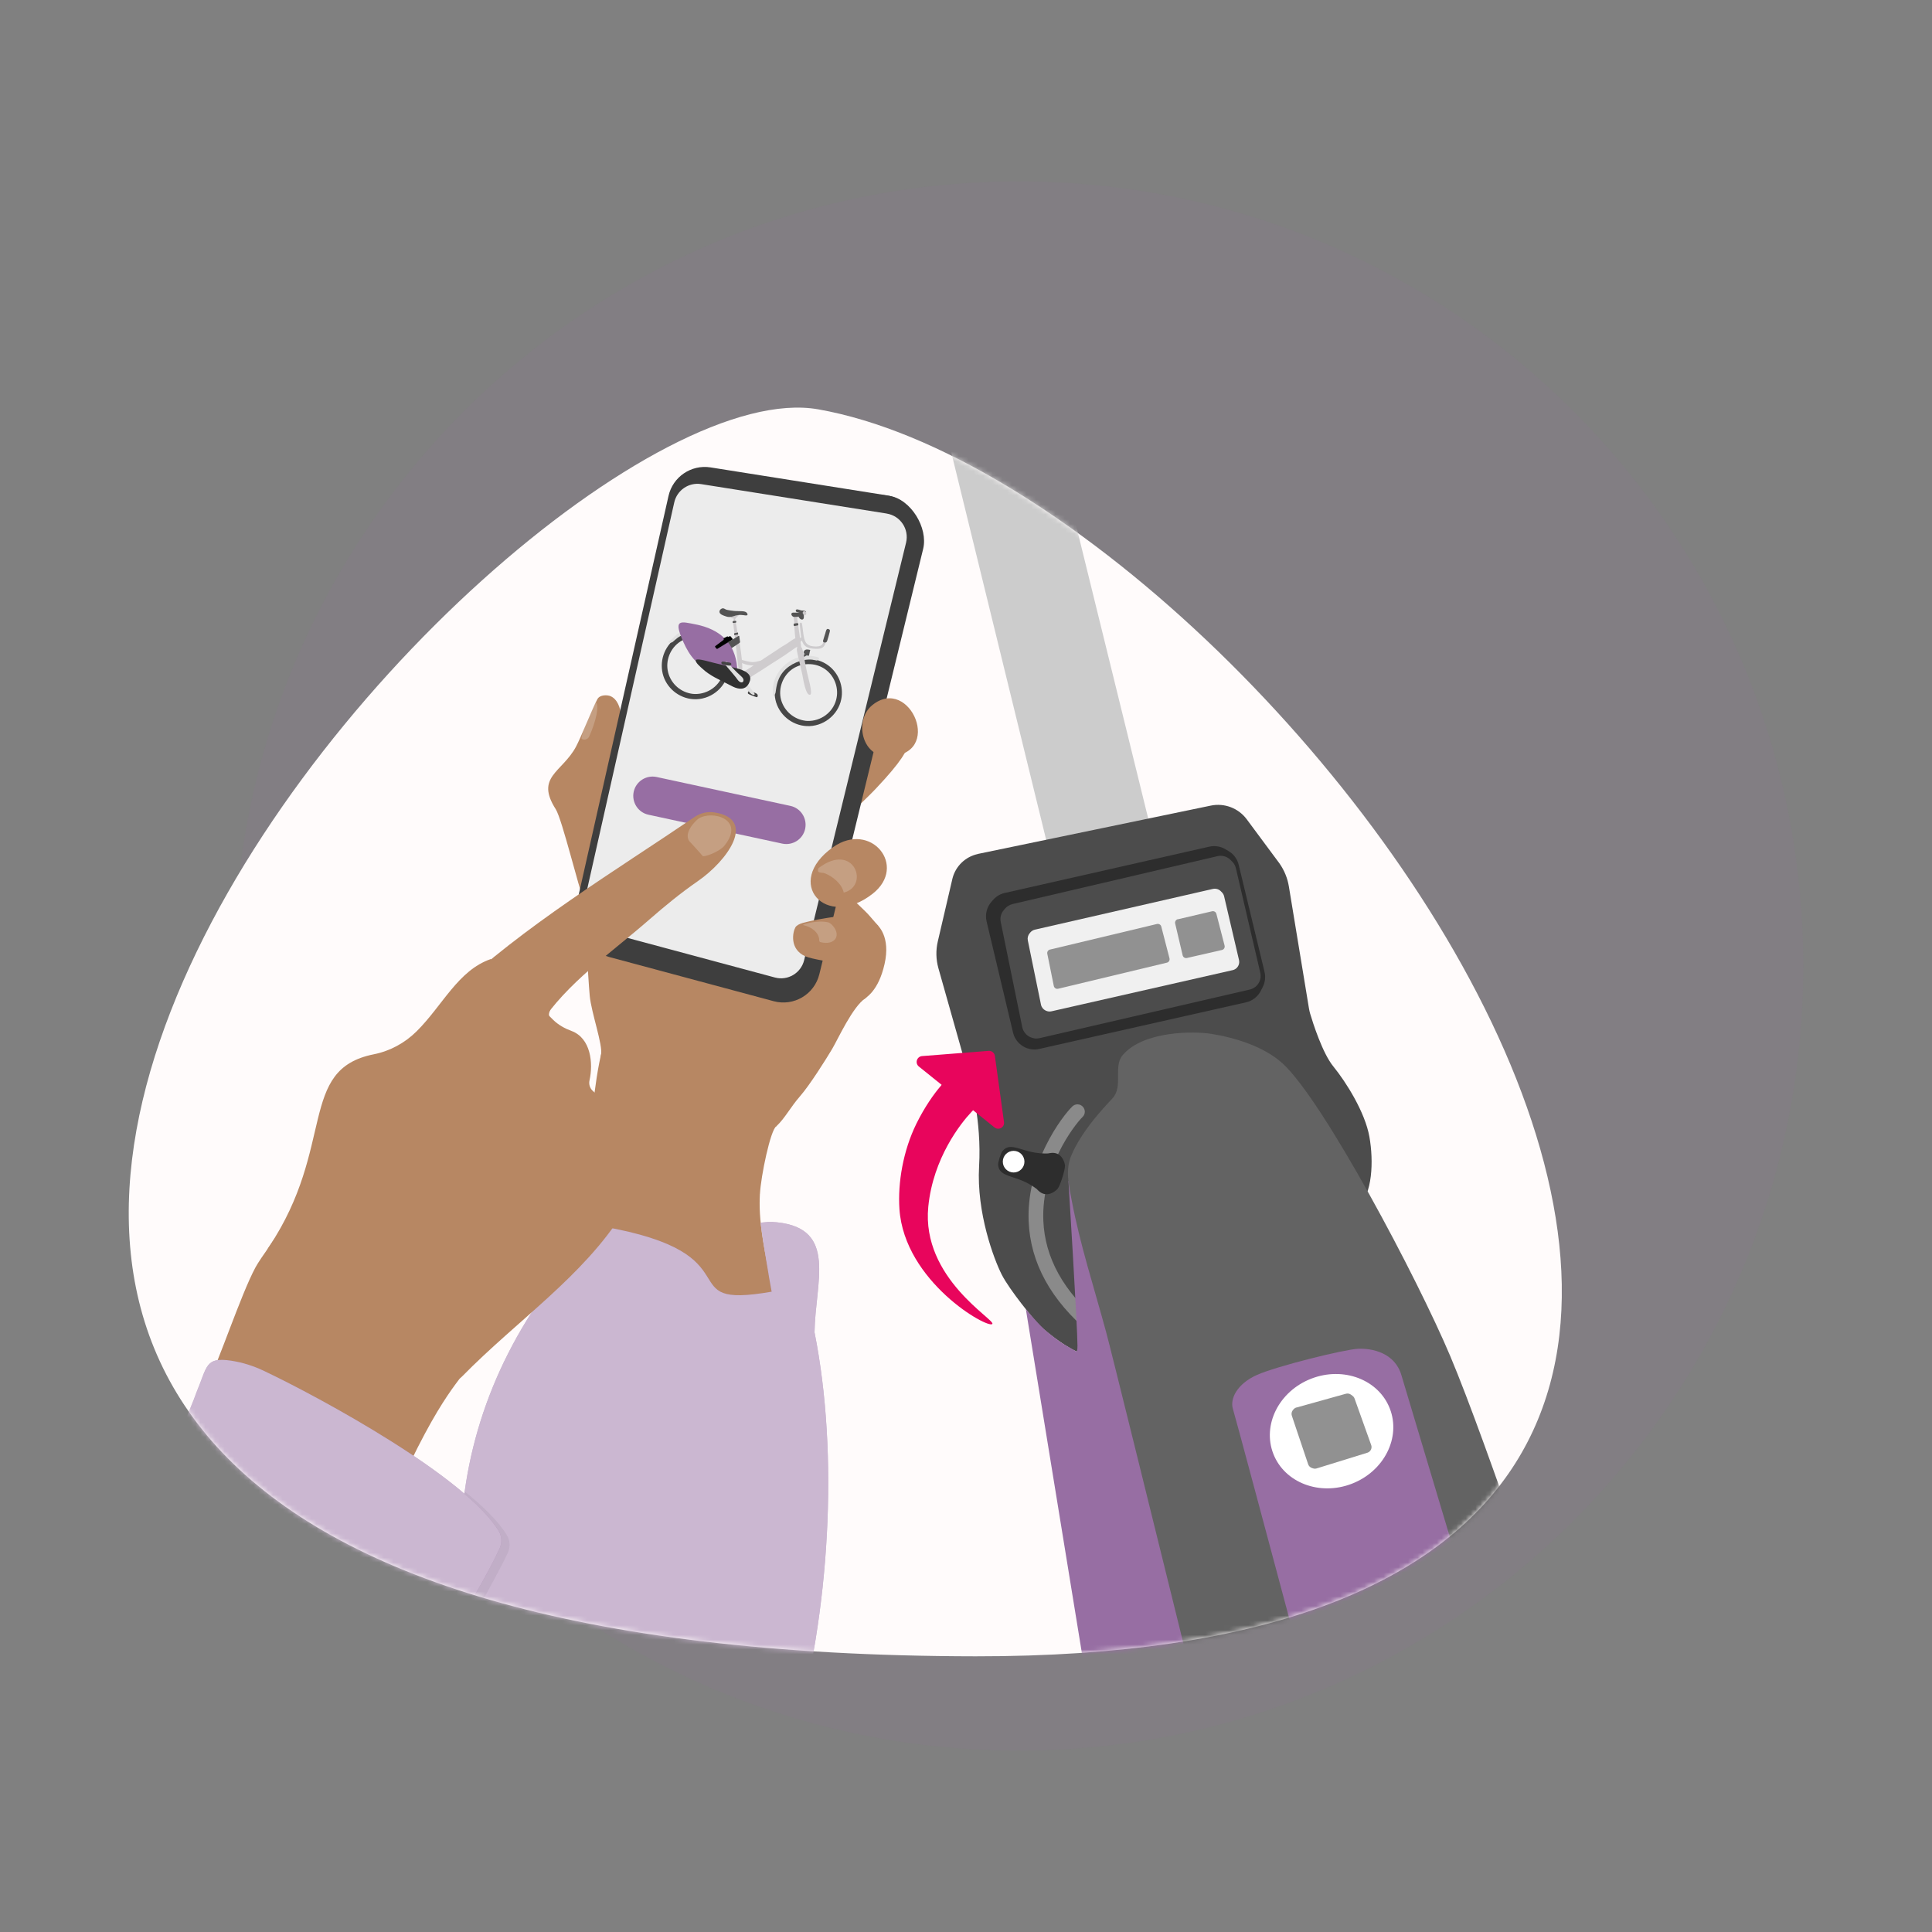 <svg width="400" height="400" viewBox="0 0 400 400" fill="none" xmlns="http://www.w3.org/2000/svg">
<rect x="0" y="0" width="400" height="400" fill="#808080" stroke="none"/>
<g clip-path="url(#clip0_4020_10257)">
<path d="M210.91 362.44C300.623 362.44 373.35 289.713 373.35 200C373.35 110.287 300.623 37.56 210.91 37.56C121.197 37.56 48.47 110.287 48.47 200C48.47 289.713 121.197 362.44 210.91 362.44Z" fill="#976EA3" fill-opacity="0.08"/>
<path d="M169.42 84.75C267.26 102.05 442.89 343.19 202 342.92C-133.79 342.55 104.22 73.22 169.42 84.75Z" fill="#FFFBFB"/>
<mask id="mask0_4020_10257" style="mask-type:luminance" maskUnits="userSpaceOnUse" x="26" y="84" width="298" height="259">
<path d="M169.42 84.75C267.26 102.05 442.89 343.19 202 342.92C-133.79 342.55 104.22 73.22 169.42 84.75Z" fill="white"/>
</mask>
<g mask="url(#mask0_4020_10257)">
<path d="M238.15 178.73L220.57 182.74C219.61 182.96 218.66 182.36 218.44 181.4L192.47 75.37C192.14 73.9 193.34 72.54 194.84 72.69L211.5 74.4C213.27 74.58 214.72 75.87 215.12 77.6L239.48 176.59C239.7 177.55 239.1 178.5 238.14 178.72L238.15 178.73Z" fill="#CCCCCC"/>
<path d="M202.5 176.79L250.69 166.79C253.51 166.21 256.4 167.31 258.12 169.62L264.9 178.76C265.9 180.19 266.57 181.82 266.85 183.55L271.01 208.8C271.07 209.16 271.15 209.51 271.25 209.86C271.81 211.75 273.8 218.03 276.04 220.78C278.7 224.04 282.62 230.28 283.52 235.36C284.42 240.44 284.16 247.24 281.17 249.93C278.18 252.62 226.26 281.34 222.99 279.86C219.72 278.38 215.92 275.15 215.02 274.2C214.12 273.25 209.06 267.16 207.39 263.88C205.8 260.74 202.15 251.1 202.71 241.47C203.27 231.84 200.83 223.62 200.83 223.62L194.29 200.47C193.78 198.66 193.73 196.75 194.16 194.92L197.21 181.83C197.86 179.33 199.85 177.4 202.38 176.83C202.42 176.83 202.46 176.81 202.5 176.8V176.79Z" fill="#4C4C4C"/>
<path d="M208.05 184.87L250.38 175.29C251.49 175.04 252.66 175.21 253.65 175.79L254.32 176.18C255.4 176.8 256.17 177.84 256.46 179.05L261.81 201.22C262.06 202.27 261.93 203.38 261.44 204.35L261.03 205.15C260.42 206.35 259.3 207.22 257.98 207.52L215.16 217.17C214.68 217.28 214.19 217.31 213.7 217.26C211.78 217.06 210.19 215.67 209.74 213.79L204.26 190.76C203.92 189.32 204.3 187.8 205.28 186.69L205.64 186.28C206.27 185.57 207.11 185.08 208.03 184.87H208.05Z" fill="#2D2D2D"/>
<path d="M209.61 187.18L252.06 177.26C253.03 177.03 254.05 177.32 254.76 178.03L255.11 178.38C255.49 178.76 255.76 179.24 255.88 179.77L260.93 201.4C261 201.71 261.02 202.03 260.99 202.35C260.86 203.58 259.97 204.59 258.77 204.87L215.23 214.94C214.6 215.09 213.93 215.02 213.34 214.74L213.25 214.7C212.43 214.31 211.84 213.56 211.65 212.67L207.19 190.88C207.01 190.01 207.24 189.11 207.82 188.43L208.07 188.13C208.47 187.66 209.01 187.33 209.62 187.19L209.61 187.18Z" fill="#4C4C4C"/>
<path d="M214.28 192.47L251.12 184.04C251.71 183.91 252.32 184.08 252.75 184.51L252.97 184.73C253.2 184.96 253.37 185.25 253.44 185.57L256.52 198.75C256.56 198.94 256.58 199.13 256.56 199.33C256.48 200.08 255.94 200.7 255.2 200.86L217.7 209.38C217.32 209.47 216.92 209.42 216.56 209.26L216.49 209.23C215.99 208.99 215.63 208.54 215.52 207.99L212.8 194.71C212.69 194.18 212.83 193.63 213.18 193.22L213.33 193.04C213.58 192.75 213.91 192.55 214.28 192.47Z" fill="#F0F0F0"/>
<path d="M217.38 196.6L239.54 191.3C239.93 191.21 240.33 191.44 240.43 191.83L242.13 198.41C242.23 198.81 241.99 199.22 241.59 199.31L219.08 204.71C218.67 204.81 218.27 204.55 218.18 204.14L216.83 197.46C216.75 197.07 217 196.69 217.38 196.59V196.6Z" fill="#919191"/>
<path d="M243.85 190.33L250.95 188.67C251.34 188.58 251.74 188.81 251.84 189.2L253.54 195.78C253.64 196.18 253.4 196.59 253 196.68L245.75 198.34C245.34 198.44 244.94 198.18 244.85 197.77L243.3 191.18C243.22 190.79 243.47 190.41 243.85 190.31V190.33Z" fill="#919191"/>
<path d="M226.51 276.34C226.22 276.31 225.93 276.2 225.69 276C217.59 269.25 213.31 261.46 212.97 252.84C212.77 247.77 213.99 242.38 216.51 237.25C218.59 233.02 220.95 230.12 222.01 229.08C222.61 228.49 223.58 228.5 224.16 229.1C224.75 229.7 224.74 230.67 224.14 231.25C222.31 233.04 215.58 241.91 216.01 252.7C216.32 260.43 220.23 267.47 227.64 273.64C228.29 274.18 228.37 275.14 227.84 275.78C227.5 276.18 227 276.37 226.51 276.32V276.34Z" fill="#8A8A8A"/>
<path d="M246.58 318.4L271.37 422.87C269.63 422.69 235.37 411.56 235.01 409.86L212.39 271.04C212.39 271.04 213.89 272.95 216.18 275.21C216.56 275.59 219.14 277.6 219.59 277.89C220.36 278.39 222.74 279.75 222.74 279.75C222.74 279.75 223.08 280.21 223.08 278.65C223.08 274.7 221.21 244.49 221.21 244.49L221.44 244.58L224.01 246.52L246.59 318.42L246.58 318.4Z" fill="#976EA3"/>
<path d="M345.03 416.74L263.58 414.6C258.85 396.95 231.36 284.5 229 275.75C226.57 266.75 223.62 257.73 221.89 248.56C221.64 247.25 221.36 245.9 221.21 244.57C221.02 242.85 221.06 241.15 221.69 239.52C222.79 236.67 225.05 233.42 227.26 230.82C229.06 228.7 229.57 228.23 230.33 227.4C232.62 224.9 230.42 220.82 232.44 218.45C236.79 213.34 247.34 213.51 250.67 214.03C255.72 214.82 261.75 216.69 265.58 220.2C274.04 227.97 293.49 264.71 300.27 280.79C304.07 289.81 309.9 306.11 315.5 322.32C316.02 323.83 346.62 416.9 345.03 416.74Z" fill="#636363"/>
<path d="M324.13 398.38L285.48 403.9C281.48 389.88 256.26 294.9 255.26 291.7C254.62 289.64 256.08 286.52 260.25 284.66C264.43 282.81 278.3 279.39 281.17 279.25C284.03 279.12 288.78 280.03 290.15 284.73C290.53 286.02 318.21 378.35 324.13 398.38Z" fill="#976EA3"/>
<path d="M279.915 307.18C286.576 304.59 290.083 297.625 287.749 291.623C285.416 285.621 278.124 282.855 271.463 285.445C264.803 288.036 261.295 295.001 263.629 301.003C265.963 307.004 273.255 309.77 279.915 307.18Z" fill="white"/>
<path d="M220.49 241.41C220.52 242.22 219.51 245.41 219.02 246.06C218.64 246.56 216.68 248.25 214.9 246.43C214.8 246.33 214.71 246.24 214.62 246.15C213.92 245.64 212.92 244.92 211.15 244.25C208.63 243.3 206.78 243.16 206.65 241.12C206.62 240.61 207.21 238.74 207.53 238.34C208.81 236.74 210.41 237.7 213.02 238.37C214.85 238.84 216.08 238.83 216.95 238.81C217.08 238.79 217.21 238.77 217.35 238.74C219.85 238.28 220.49 240.79 220.51 241.42L220.49 241.41Z" fill="#2D2D2D"/>
<path d="M268.43 291.41L278.65 288.56C279.02 288.46 279.42 288.53 279.72 288.76L280.04 289C280.23 289.14 280.37 289.34 280.45 289.56L283.89 299.18C283.94 299.32 283.97 299.47 283.96 299.63C283.95 300.16 283.6 300.61 283.1 300.77L272.6 304.02C272.35 304.1 272.09 304.09 271.84 304.01L271.61 303.93C271.25 303.81 270.96 303.52 270.84 303.16L267.46 293.11C267.33 292.71 267.41 292.27 267.68 291.94L267.8 291.8C267.96 291.61 268.18 291.47 268.42 291.4L268.43 291.41Z" fill="#919191"/>
<path d="M207.87 232.31L205.98 218.62C205.89 217.98 205.32 217.52 204.68 217.57L190.91 218.65C189.81 218.74 189.38 220.12 190.24 220.81L194.95 224.6C194.9 224.66 194.87 224.72 194.82 224.78C193.36 226.46 191.41 229.23 189.71 232.69C187 238.21 185.85 244.83 186.22 250.33C187.25 265.38 204.56 275.18 205.45 274.11C206.16 273.25 190.74 264.66 192.19 249.85C193.19 239.69 198.98 232.5 201.1 230.25C201.15 230.2 201.19 230.15 201.24 230.1C201.33 230.01 201.4 229.93 201.47 229.86L205.9 233.42C206.76 234.11 208.02 233.4 207.87 232.3V232.31Z" fill="#E8055C"/>
<path d="M209.86 242.75C211.097 242.75 212.1 241.747 212.1 240.51C212.1 239.273 211.097 238.27 209.86 238.27C208.623 238.27 207.62 239.273 207.62 240.51C207.62 241.747 208.623 242.75 209.86 242.75Z" fill="white"/>
<path d="M157.34 247.19C157.52 243.58 159.51 233.89 160.76 233.14L143.58 217.85L124.63 217.54C121.5 229.76 120.27 263.85 119.87 276.78L155.63 282.45L161.69 281.85C162.58 281.76 163.23 280.91 163.01 280.04C157.49 257.52 157.08 252.15 157.33 247.19H157.34Z" fill="#B78763"/>
<path d="M128.87 221.05C128.87 221.05 123.69 222.13 124.44 218.36C124.84 216.35 122.44 209.71 122.1 206.21C121.76 202.71 120.9 186.42 120.9 186.42L137.14 168.95L163.83 174.23L179.97 200.8C179.97 200.8 180.34 205.9 179.18 206.67C176.52 208.42 173.51 215.11 172.29 217.17C171.07 219.23 167.66 224.65 165.65 226.95C163.64 229.25 162.54 231.48 160.78 233.14C159.02 234.8 142.87 231.95 142.87 231.95L128.89 221.05H128.87Z" fill="#B78763"/>
<path d="M122.95 192.28C122.56 191.92 121.54 187.83 120.89 186.42C119.91 184.29 116.38 169.61 115.06 167.54C110.77 160.82 116.37 159.93 119.24 154.62C120.28 152.69 122.67 146.57 123.69 144.74C124.21 143.8 125.73 143.86 126.37 144.12C127.88 144.74 128.37 146.62 128.54 147.64C128.97 150.21 130.12 157.95 130.12 157.95L122.96 192.27L122.95 192.28Z" fill="#B78763"/>
<path d="M181.89 191.76C181.89 191.76 180.89 190.62 180.01 189.59C179.13 188.56 175.86 185.57 175.86 185.57L166.88 184.97L167.18 191.69L181.88 191.77L181.89 191.76Z" fill="#B78763"/>
<path d="M172.86 171.47C172.86 171.47 179.25 165.49 181.25 163.37C186.74 157.57 187.94 155.25 187.99 153.89C188.06 152.03 177.31 147.63 177.31 147.63L172.86 171.46V171.47Z" fill="#B78763"/>
<path d="M183.62 102.56L147.11 96.77C143.11 96.14 139.3 98.72 138.41 102.67L119.34 187.35C118.43 191.37 120.86 195.39 124.84 196.46L158.93 205.62C163.09 206.74 167.36 204.21 168.38 200.02L189.87 111.97C190.93 107.61 188.05 103.27 183.61 102.56H183.62Z" fill="#3E3E3E"/>
<path d="M184.15 102.66L148.37 98.44C144.37 97.81 140.56 100.39 139.67 104.34L120.6 189.02C119.69 193.04 122.12 197.06 126.1 198.13L160.19 207.29C164.35 208.41 168.62 205.88 169.64 201.69L191.13 113.64C192.19 109.28 188.58 103.36 184.14 102.66H184.15Z" fill="#3E3E3E"/>
<path opacity="0.9" d="M183.56 106.32L145.17 100.23C142.61 99.82 140.17 101.48 139.6 104.01L120.94 186.88C120.36 189.46 121.92 192.03 124.47 192.72L160.43 202.38C163.1 203.1 165.83 201.48 166.49 198.79L187.59 112.36C188.27 109.56 186.42 106.78 183.58 106.33L183.56 106.32Z" fill="white"/>
<path d="M183.68 156.58C195.7 156.64 188.39 139.65 180.6 145.99C176.8 149.09 178.4 156.58 183.68 156.58Z" fill="#B78763"/>
<path d="M172.47 175.4C162.13 182.71 170.96 192.64 180.66 185.05C188.01 179.3 180.28 169.88 172.47 175.4Z" fill="#B78763"/>
<path d="M175.4 207.33C175.4 207.33 177.21 207.69 178.27 207.19C179.32 206.68 181.89 205.14 183.14 199.58C184.4 194.02 181.96 191.46 180.79 190.83C179.62 190.2 176.5 189.55 175.16 189.56C173.81 189.57 168.81 190.42 167.95 190.66C167.09 190.9 165.18 191.12 164.67 192.01C164.15 192.9 163.36 196.5 166.75 198C168.11 198.6 172.72 199.27 172.72 199.27L177.28 200.22L175.4 207.33Z" fill="#B78763"/>
<path d="M42.94 286.43C45.27 282.03 49.81 268.15 52.88 262.42C54 260.32 57.9 255.29 58.04 254.41C58.18 253.53 94.63 242.56 94.63 242.56C98.41 304.63 102.02 263.63 81.27 310.76L52.25 296.58L42.94 286.43Z" fill="#B78763"/>
<path d="M126.08 403.75C120.84 403.29 113.7 399.67 108.18 396.4C102.66 393.13 99.61 387.76 99.3 381.67C98.57 367.14 87.14 352.87 86.53 349.08C85.05 339.88 94.93 317.96 96.21 308.79C98.92 289.29 108.07 270.32 124.55 253.89C157.39 259.53 138.1 271.19 159.76 267.43C159.25 264.86 157.91 256.57 157.48 253.14C159.02 253.03 158.97 252.89 160.89 253.07C173.46 254.38 168.78 265.49 168.64 275.85C178.76 326.38 161.18 406.88 126.07 403.76L126.08 403.75Z" fill="#976EA3"/>
<path d="M126.08 403.75C120.84 403.29 113.7 399.67 108.18 396.4C102.66 393.13 99.61 387.76 99.3 381.67C98.57 367.14 87.14 352.87 86.53 349.08C85.05 339.88 94.93 317.96 96.21 308.79C98.92 289.29 108.07 270.32 124.55 253.89C157.39 259.53 138.1 271.19 159.76 267.43C159.25 264.86 157.91 256.57 157.48 253.14C159.02 253.03 158.97 252.89 160.89 253.07C173.46 254.38 168.78 265.49 168.64 275.85C178.76 326.38 161.18 406.88 126.07 403.76L126.08 403.75Z" fill="white" fill-opacity="0.5"/>
<path opacity="0.05" d="M105.14 321.5C103.05 326.02 95.11 340.13 91.89 345.45C90.41 336.25 94.94 317.96 96.22 308.78C100.15 311.97 103.29 315.08 104.97 317.88C105.63 318.98 105.68 320.34 105.14 321.5Z" fill="black"/>
<path opacity="0.2" d="M172.1 191.33C174.39 193.51 172.95 195.86 169.84 195.05C169.71 195.02 169.62 194.89 169.62 194.75C169.62 193.04 167.94 191.87 166.35 191.55C166.27 191.53 166.26 191.43 166.34 191.4C167.72 190.92 169.97 190.6 171.42 190.95C171.67 191.01 171.9 191.15 172.09 191.33H172.1Z" fill="white"/>
<path opacity="0.2" d="M174.69 184.8C174.3 182.98 172.42 181.46 170.8 180.82C170.1 180.54 168.97 180.92 169.46 179.74C176.81 174.12 180.15 183.43 174.69 184.8Z" fill="white"/>
<path opacity="0.2" d="M121.99 152.47C123.48 149.17 124.06 146.04 123.39 145.41C122.9 145.8 120.36 151.58 120.4 152.92C120.4 152.95 120.45 152.99 120.53 153.02C121.08 153.29 121.74 153.02 121.99 152.47Z" fill="white"/>
<path d="M55.67 258.18C69.56 237.36 61.61 221.43 77.39 218.28C80.76 217.61 83.85 215.92 86.28 213.5C91.65 208.15 94.84 200.91 101.59 198.57C104.79 200.69 110.61 207.35 114.57 211.19C115.63 212.21 116.92 212.93 118.3 213.44C122.33 214.93 122.85 220.09 122.05 223.69C121.88 224.45 122.11 225.25 122.67 225.8C124.84 227.9 129.47 231.03 127.98 234.54C127.92 234.68 127.87 234.82 127.83 234.97C126.32 241.66 131.21 242.92 129.34 250.32C129.28 250.55 129.18 250.78 129.05 250.98C120.69 264.31 107.16 273.27 95.63 285.02C95.17 285.49 94.54 285.74 93.89 285.71C81.05 285.17 64.39 269.91 55.89 261.05C55.14 260.27 55.05 259.08 55.65 258.18H55.67Z" fill="#B78763"/>
<path d="M54.63 283.82C66.26 289.33 96.48 305.74 103.26 316.99C103.92 318.09 103.97 319.45 103.43 320.61C97.83 332.7 86.58 346.73 87.4 360.17C87.96 362.5 85.15 366.45 83.27 367.29C80.51 368.52 72.08 367.78 71.3 365.64C79.15 350.24 57.15 337.46 46.31 340.56C40.69 339.19 44.4 334.94 41.25 329.99C39.98 326.65 30.5 319.43 28.12 317.92C30 311.49 38.05 295.72 40.68 288.27C42.93 282.91 42.47 280.92 47.81 281.71C50.17 282.06 52.46 282.79 54.62 283.81L54.63 283.82Z" fill="#976EA3"/>
<path d="M54.63 283.82C66.26 289.33 96.48 305.74 103.26 316.99C103.92 318.09 103.97 319.45 103.43 320.61C97.83 332.7 86.58 346.73 87.4 360.17C87.96 362.5 85.15 366.45 83.27 367.29C80.51 368.52 72.08 367.78 71.3 365.64C79.15 350.24 57.15 337.46 46.31 340.56C40.69 339.19 44.4 334.94 41.25 329.99C39.98 326.65 30.5 319.43 28.12 317.92C30 311.49 38.05 295.72 40.68 288.27C42.93 282.91 42.47 280.92 47.81 281.71C50.17 282.06 52.46 282.79 54.62 283.81L54.63 283.82Z" fill="white" fill-opacity="0.5"/>
<path d="M113.74 210.51C113.69 210.39 113.49 209.93 113.95 209.07C114.14 208.71 113.38 208.98 113.38 208.98L112.44 210.3L113.75 210.51H113.74Z" fill="#B78763"/>
<path d="M131.2 163.93C131.66 161.78 133.79 160.41 135.95 160.87L163.64 166.85C165.79 167.31 167.16 169.44 166.7 171.6C166.24 173.76 164.11 175.12 161.95 174.66L134.26 168.68C132.11 168.22 130.74 166.09 131.2 163.93Z" fill="#976EA3"/>
<path d="M93.66 205.65C108.27 191.83 127.25 180.38 143.82 169.14C145.03 168.32 146.51 167.97 147.96 168.21C156.78 169.62 150.59 178.22 144.44 182.46C140.93 184.88 137.64 187.59 134.43 190.39C126.38 197.43 117.38 203.44 111.63 212.32C110.82 213.57 109.44 214.34 107.98 214.6C105.09 215.11 101.09 215.72 97.44 215.62C92.34 215.48 89.96 209.17 93.66 205.67V205.65Z" fill="#B78763"/>
<path opacity="0.2" d="M143.05 174.51C143.05 174.51 145.22 176.87 145.46 177.21C145.7 177.55 148.97 176.35 149.99 175.08C154.39 169.59 147.4 167.66 144.61 169.5C143.98 169.92 141.08 172.81 143.05 174.5V174.51Z" fill="white"/>
<path d="M150.8 139.22C151.36 136.52 150.23 133.67 147.97 132.09C145.75 130.53 142.75 130.43 140.41 131.81C137.8 133.35 136.51 136.48 137.19 139.41C137.88 142.37 140.52 144.57 143.55 144.76C146.96 144.97 150.1 142.57 150.8 139.22ZM143.42 143.66C140.99 143.37 138.96 141.63 138.34 139.25C137.7 136.83 138.75 134.17 140.86 132.82C142.97 131.47 145.89 131.6 147.85 133.26C149.71 134.84 150.44 137.45 149.62 139.76C148.72 142.32 146.11 143.92 143.42 143.66Z" fill="#474747"/>
<path d="M174.17 144.79C174.72 142.12 173.63 139.3 171.41 137.71C169.19 136.12 166.08 135.98 163.72 137.42C161.19 138.96 159.91 142.02 160.55 144.9C161.22 147.93 163.92 150.18 167.01 150.33C170.38 150.5 173.5 148.1 174.17 144.79ZM166.79 149.23C164.39 148.94 162.37 147.23 161.72 144.9C161.07 142.57 162.07 139.81 164.17 138.44C166.27 137.07 169.27 137.17 171.24 138.87C173.09 140.46 173.8 143.08 172.96 145.38C172.04 147.92 169.45 149.49 166.78 149.24L166.79 149.23Z" fill="#474747"/>
<path d="M168.99 135.98C164.29 134.83 159.69 138.86 160.03 143.37C160.07 143.86 159.91 144.43 160.38 143.81C160.61 143.51 160.59 143.28 160.64 142.93C160.75 142.1 160.92 141.31 161.26 140.53C162.17 138.44 164.25 137.1 166.42 136.67C166.99 136.56 167.58 136.52 168.16 136.58C168.44 136.61 168.89 136.72 169.11 136.76C170.06 136.27 169.41 136.07 168.99 135.97V135.98Z" fill="#E0E0E0"/>
<path d="M141.48 130.95C140.71 130.42 139.31 132.22 138.84 132.57C138.56 132.78 138.01 133.01 138.76 133.05C139.19 133.08 139.3 132.87 139.68 132.55C140.06 132.23 140.45 131.88 140.9 131.68C141.09 131.59 142.04 131.34 141.48 130.95Z" fill="#E0E0E0"/>
<path d="M164.7 134.11C163.68 134.78 162.7 135.54 161.66 136.19C159.65 137.42 155.56 140.23 153.46 141.3C152.88 141.59 154.69 140.42 154.14 140.16C152.94 139.59 153.21 139.51 153.9 139.11C155.65 138.11 158 136.4 159.7 135.33C160.74 134.67 161.76 133.92 162.83 133.32C163.22 133.1 164.57 132 164.96 132.09C165.25 132.16 165.34 133.21 165.31 133.42C165.26 133.86 165.07 133.88 164.7 134.12V134.11Z" fill="#CFCCCE"/>
<path d="M152.08 131.4C152.13 132.33 152.47 134.51 152.5 134.84C152.54 135.26 152.86 139.88 153.45 139.46C154.21 138.92 152.9 131.45 152.72 131.15C152.72 131.15 152.07 131.07 152.09 131.39L152.08 131.4Z" fill="#CFCCCE"/>
<path d="M164.45 129.61C164.5 130.44 164.6 131.96 164.75 132.56C164.85 132.98 164.92 133.36 164.98 133.75C165.02 134.02 165.04 134.22 165.42 134.44C166.14 134.86 165.81 133.54 165.78 133.25C165.73 132.74 165.38 130.18 165.25 129.44L164.46 129.6L164.45 129.61Z" fill="#CFCCCE"/>
<path d="M165.09 134.12C164.83 134.25 165.09 135.22 165.2 135.73C165.51 137.07 165.86 138.41 166.13 139.76C166.25 140.34 166.79 144.09 167.73 143.84C168.36 143.67 167.21 139.9 167.08 139.19C166.9 138.22 166.65 137.27 166.54 136.29C166.47 135.67 166.1 133.96 165.88 134.01L165.09 134.13V134.12ZM166.63 137C166.637 137.047 166.637 137.047 166.63 137V137Z" fill="#CFCCCE"/>
<path d="M157.77 136.74C156.95 136.87 156.38 137.15 155.52 137.06C155 137 154.04 136.78 153.4 136.56C153.19 136.49 152.81 136.09 152.74 136.54C152.71 136.76 153.42 137.15 153.56 137.23C154.48 137.71 155.7 137.87 156.72 137.73C157.04 137.69 157.74 137.62 157.95 137.33C158.09 137.13 158.15 136.74 157.78 136.75L157.77 136.74Z" fill="#CFCCCE"/>
<path d="M151.79 128.86C151.85 129.42 152.02 131.01 152.12 131.29C152.21 131.53 152.72 131.3 152.71 131.14C152.66 130.67 152.33 128.66 152.23 128.65C152.23 128.65 151.77 128.69 151.79 128.86Z" fill="#CFCCCE"/>
<path d="M153.16 127C152.82 127.08 152.49 127.36 152.2 127.55C152.05 127.12 151.79 127.71 151.65 127.55C151.87 127.06 151.2 127.32 151.24 127.58C151.32 128.07 151.47 127.97 151.95 128.09C151.92 128.16 151.74 128.76 151.85 128.75C152.46 128.7 152.03 128.47 152.27 128.08C152.47 127.74 152.69 127.69 152.97 127.37C153.03 127.3 153.43 126.94 153.16 127Z" fill="#CFCCCE"/>
<path d="M166.93 127.02C166.93 126.88 166.91 126.64 166.77 126.57C166.63 126.5 166.32 126.49 166.2 126.59C166.16 126.63 165.78 127.43 165.67 127.47C165.46 127.55 165.25 127.66 165.03 127.73C165.03 127.7 165.03 127.58 165.02 127.56C165.02 127.56 164.43 127.59 164.28 127.59C164.32 127.92 164.46 129.13 164.52 129.15C164.56 129.17 165.02 129.07 165.06 129.07C165.18 129.05 165.19 129.07 165.17 128.94C165.15 128.77 165.03 127.92 165.05 127.9C165.07 127.88 165.27 127.88 165.3 127.87C165.45 127.84 165.6 127.81 165.75 127.77C165.9 127.73 166.3 127.53 166.3 127.5C166.32 127.48 166.44 127.47 166.47 127.46C166.68 127.4 166.94 127.29 166.93 127.03V127.02Z" fill="#CFCCCE"/>
<path d="M155.31 143.09C154.99 142.97 154.79 143.27 154.84 143.55C154.87 143.75 156.33 144.25 156.64 144.34C156.85 144.4 156.98 144 156.8 143.75C156.65 143.55 156.24 143.41 156.03 143.33C155.82 143.25 155.55 143.1 155.32 143.09H155.31Z" fill="#434343"/>
<path d="M153.45 140.98C153.21 141.14 155.07 143.24 155.32 143.49C155.57 143.74 156.22 144.13 156.25 143.69C156.25 143.59 155.54 142.64 155.33 142.39C154.95 141.93 154.02 140.55 153.46 140.98H153.45Z" fill="#E0E0E0"/>
<path d="M166.85 126.6C166.74 126.48 166.47 126.42 166.3 126.41C166.16 126.41 166.04 126.41 165.9 126.39C165.62 126.33 165.3 126.16 165.01 126.17C164.68 126.18 164.68 126.61 164.96 126.71C165.09 126.76 165.24 126.8 165.38 126.83C165.52 126.86 165.7 126.94 165.85 126.93C165.85 127.07 166.01 127.2 166.11 127.05C166.14 127.01 166.14 126.95 166.15 126.91C166.17 126.86 166.21 126.81 166.23 126.75C166.28 126.62 166.35 126.51 166.51 126.54C166.57 126.55 166.66 126.54 166.89 126.72C166.89 126.67 166.89 126.64 166.86 126.6H166.85Z" fill="#545454"/>
<path d="M154.72 127.03C154.5 126.59 153.9 126.55 153.47 126.54C153.21 126.54 152.96 126.52 152.7 126.52C152.56 126.52 152.42 126.52 152.28 126.51C152.24 126.51 151.82 126.47 152 126.49C151.48 126.43 150.98 126.37 150.48 126.26C150.1 126.17 149.83 125.79 149.39 126.02C149.1 126.17 148.88 126.45 148.98 126.8C149.09 127.18 149.61 127.37 149.93 127.49C150.39 127.66 150.83 127.81 151.32 127.72C151.81 127.63 152.27 127.42 152.77 127.35C153.17 127.29 153.6 127.31 154 127.37C154.24 127.41 154.98 127.57 154.72 127.04V127.03Z" fill="#545454"/>
<path d="M165.63 126.77C165.63 126.77 165.54 126.82 165.5 126.83C165.44 126.84 165.37 126.82 165.31 126.83C165.19 126.83 165.07 126.84 164.95 126.84C164.82 126.84 164.69 126.84 164.56 126.84C164.42 126.84 164.27 126.82 164.13 126.84C163.56 126.97 163.94 127.66 164.35 127.72C164.6 127.75 164.88 127.7 165.13 127.68C165.18 127.68 165.26 127.65 165.31 127.66C165.38 127.68 165.35 127.66 165.38 127.73C165.43 127.85 165.48 127.94 165.57 128.03C165.7 128.16 165.93 128.31 166.12 128.27C166.36 128.22 166.41 128 166.43 127.79C166.45 127.55 166.4 127.3 166.28 127.08C166.16 126.86 165.86 126.69 165.62 126.77H165.63Z" fill="#545454"/>
<path d="M152.71 130.96C152.52 131 152.14 131.09 152.02 131.12C152 131.12 151.98 131.15 151.98 131.17C151.98 131.24 152.01 131.39 152.03 131.46C152.03 131.49 152.06 131.51 152.09 131.5C152.23 131.47 152.6 131.38 152.8 131.35C152.83 131.35 152.84 131.32 152.84 131.29C152.83 131.21 152.79 131.07 152.78 130.99C152.78 130.96 152.75 130.95 152.72 130.95L152.71 130.96Z" fill="#545454"/>
<path d="M151.68 128.74C151.68 128.74 151.68 128.83 151.69 128.87C151.69 128.94 151.76 128.99 151.83 128.98C151.98 128.96 152.2 128.93 152.34 128.91C152.4 128.9 152.45 128.84 152.44 128.78C152.44 128.73 152.44 128.68 152.42 128.63C152.41 128.56 152.35 128.52 152.28 128.53C152.23 128.53 151.93 128.58 151.77 128.61C151.71 128.62 151.67 128.68 151.67 128.74H151.68Z" fill="#545454"/>
<path d="M164.31 129.24L164.35 129.52C164.35 129.59 164.43 129.64 164.49 129.62L165.2 129.48C165.27 129.47 165.31 129.4 165.29 129.34L165.24 129.1C165.23 129.04 165.17 128.99 165.1 129L164.4 129.11C164.33 129.12 164.29 129.18 164.3 129.25L164.31 129.24Z" fill="#545454"/>
<path d="M167.58 135.29C167.62 135.14 167.72 134.69 167.75 134.56C167.66 134.53 167.51 134.51 167.41 134.5C167.19 134.46 166.96 134.45 166.75 134.54C166.47 134.66 166.32 134.97 166.46 135.24C166.47 135.27 166.56 135.38 166.59 135.4C166.55 135.45 166.46 135.53 166.41 135.58C166.42 135.64 166.47 135.89 166.49 136C166.64 135.92 166.78 135.81 166.93 135.74C167.04 135.69 167.05 135.7 167.18 135.73C167.24 135.74 167.41 135.8 167.47 135.76C167.5 135.71 167.56 135.39 167.58 135.31V135.29Z" fill="#545454"/>
<path d="M153.22 132.88C153.22 132.95 153.21 133.01 153.16 133.06C153.01 133.2 151.86 133.93 151.5 134.17C151.46 134.19 150.17 134.11 150.15 134.07C150.11 134.01 149.78 133.5 149.97 133.43C150.02 133.41 152.3 132 152.95 131.64C152.99 131.62 153.04 131.64 153.05 131.69C153.08 131.93 153.17 132.55 153.22 132.89V132.88Z" fill="#545454"/>
<path d="M152.62 138.19C152.18 133.11 149.09 130.27 144.01 129.27C141.02 128.68 139.6 128.22 141.04 131.86C142.19 134.77 143.72 137.49 146.78 138.64C147.64 138.96 152.76 139.89 152.62 138.19Z" fill="#976EA3"/>
<path d="M155.26 140.96C154.88 142.2 154.04 142.81 152.74 142.52C152.04 142.37 151.41 141.99 150.78 141.67C148.92 140.72 146.96 139.89 145.42 138.44C145.12 138.16 143.84 137.11 144.08 136.66C144.27 136.31 146.04 136.78 146.38 136.87C148.12 137.34 149.88 137.72 151.63 138.14C152.94 138.45 155.83 139.06 155.27 140.95L155.26 140.96Z" fill="#313131"/>
<path d="M150.38 137C150 136.98 150.08 137.47 150.21 137.66C150.33 137.83 150.47 138 150.6 138.15C151.15 138.8 151.77 139.51 152.32 140.2C152.55 140.49 152.77 140.87 153.07 141.11C153.35 141.33 153.83 141.4 153.92 140.96C154 140.59 153.76 140.31 153.51 140.07C153.21 139.79 152.91 139.51 152.61 139.23C151.99 138.63 151.32 137.93 150.8 137.31C150.68 137.16 150.59 137 150.38 136.99V137Z" fill="#E0E0E0"/>
<path d="M150.59 138.15L150.58 138.14L150.59 138.15Z" fill="#E0E0E0"/>
<path d="M151.15 137.2C150.85 137.14 149.66 136.92 149.52 136.98C149.24 137.1 149.33 137.43 149.52 137.52C149.69 137.6 150.85 137.84 151.11 137.81C151.48 137.76 151.54 137.28 151.15 137.2Z" fill="#434343"/>
<path d="M151.65 132.23C151.54 132.09 151.36 131.88 151.25 131.75C151.2 131.7 151.13 131.68 151.07 131.72C151.01 131.76 150.94 131.8 150.89 131.83C150.85 131.85 150.8 131.85 150.76 131.83C150.73 131.82 150.7 131.8 150.66 131.78C150.62 131.76 150.58 131.76 150.54 131.78C150.39 131.85 150.07 132.01 149.88 132.11C149.81 132.15 149.78 132.24 149.83 132.31C149.87 132.37 149.85 132.46 149.79 132.5C149.38 132.79 148.44 133.51 148.1 133.76C148.04 133.81 148.02 133.9 148.07 133.96C148.15 134.06 148.27 134.21 148.35 134.3C148.4 134.35 148.47 134.36 148.53 134.33C149 134.04 151.06 132.77 151.62 132.43C151.69 132.38 151.71 132.29 151.65 132.22V132.23Z" fill="#000100"/>
<path d="M165.37 132.18C165.49 132.12 165.98 131.92 165.98 131.92L166.24 132.46L165.46 133.09L165.37 132.18Z" fill="#CFCCCE"/>
<path d="M169.11 134.33C166.32 134.31 165.98 133.33 165.73 130.69C165.68 130.13 165.59 129.61 165.57 129.27C165.55 128.85 165.99 128.75 166.06 129.2C166.52 132.19 166.24 133.73 168.7 133.84C170.88 133.94 170.32 132.79 171.05 130.76C171.11 130.59 171.25 130.48 171.4 130.4C171.54 130.44 171.56 130.58 171.53 130.74C170.89 133.38 170.92 134.34 169.13 134.33H169.11Z" fill="#CDCBCD"/>
<path d="M170.9 131.04C170.78 131.43 170.55 132.1 170.41 132.63C170.28 133.11 171.09 133.17 171.23 132.76C171.41 132.22 171.61 131.56 171.76 130.92C171.83 130.63 171.96 130.3 171.38 130.21C171.08 130.16 170.97 130.78 170.89 131.05L170.9 131.04Z" fill="#545454"/>
</g>
</g>
<defs>
<clipPath id="clip0_4020_10257">
<rect width="400" height="400" fill="white"/>
</clipPath>
</defs>
</svg>
